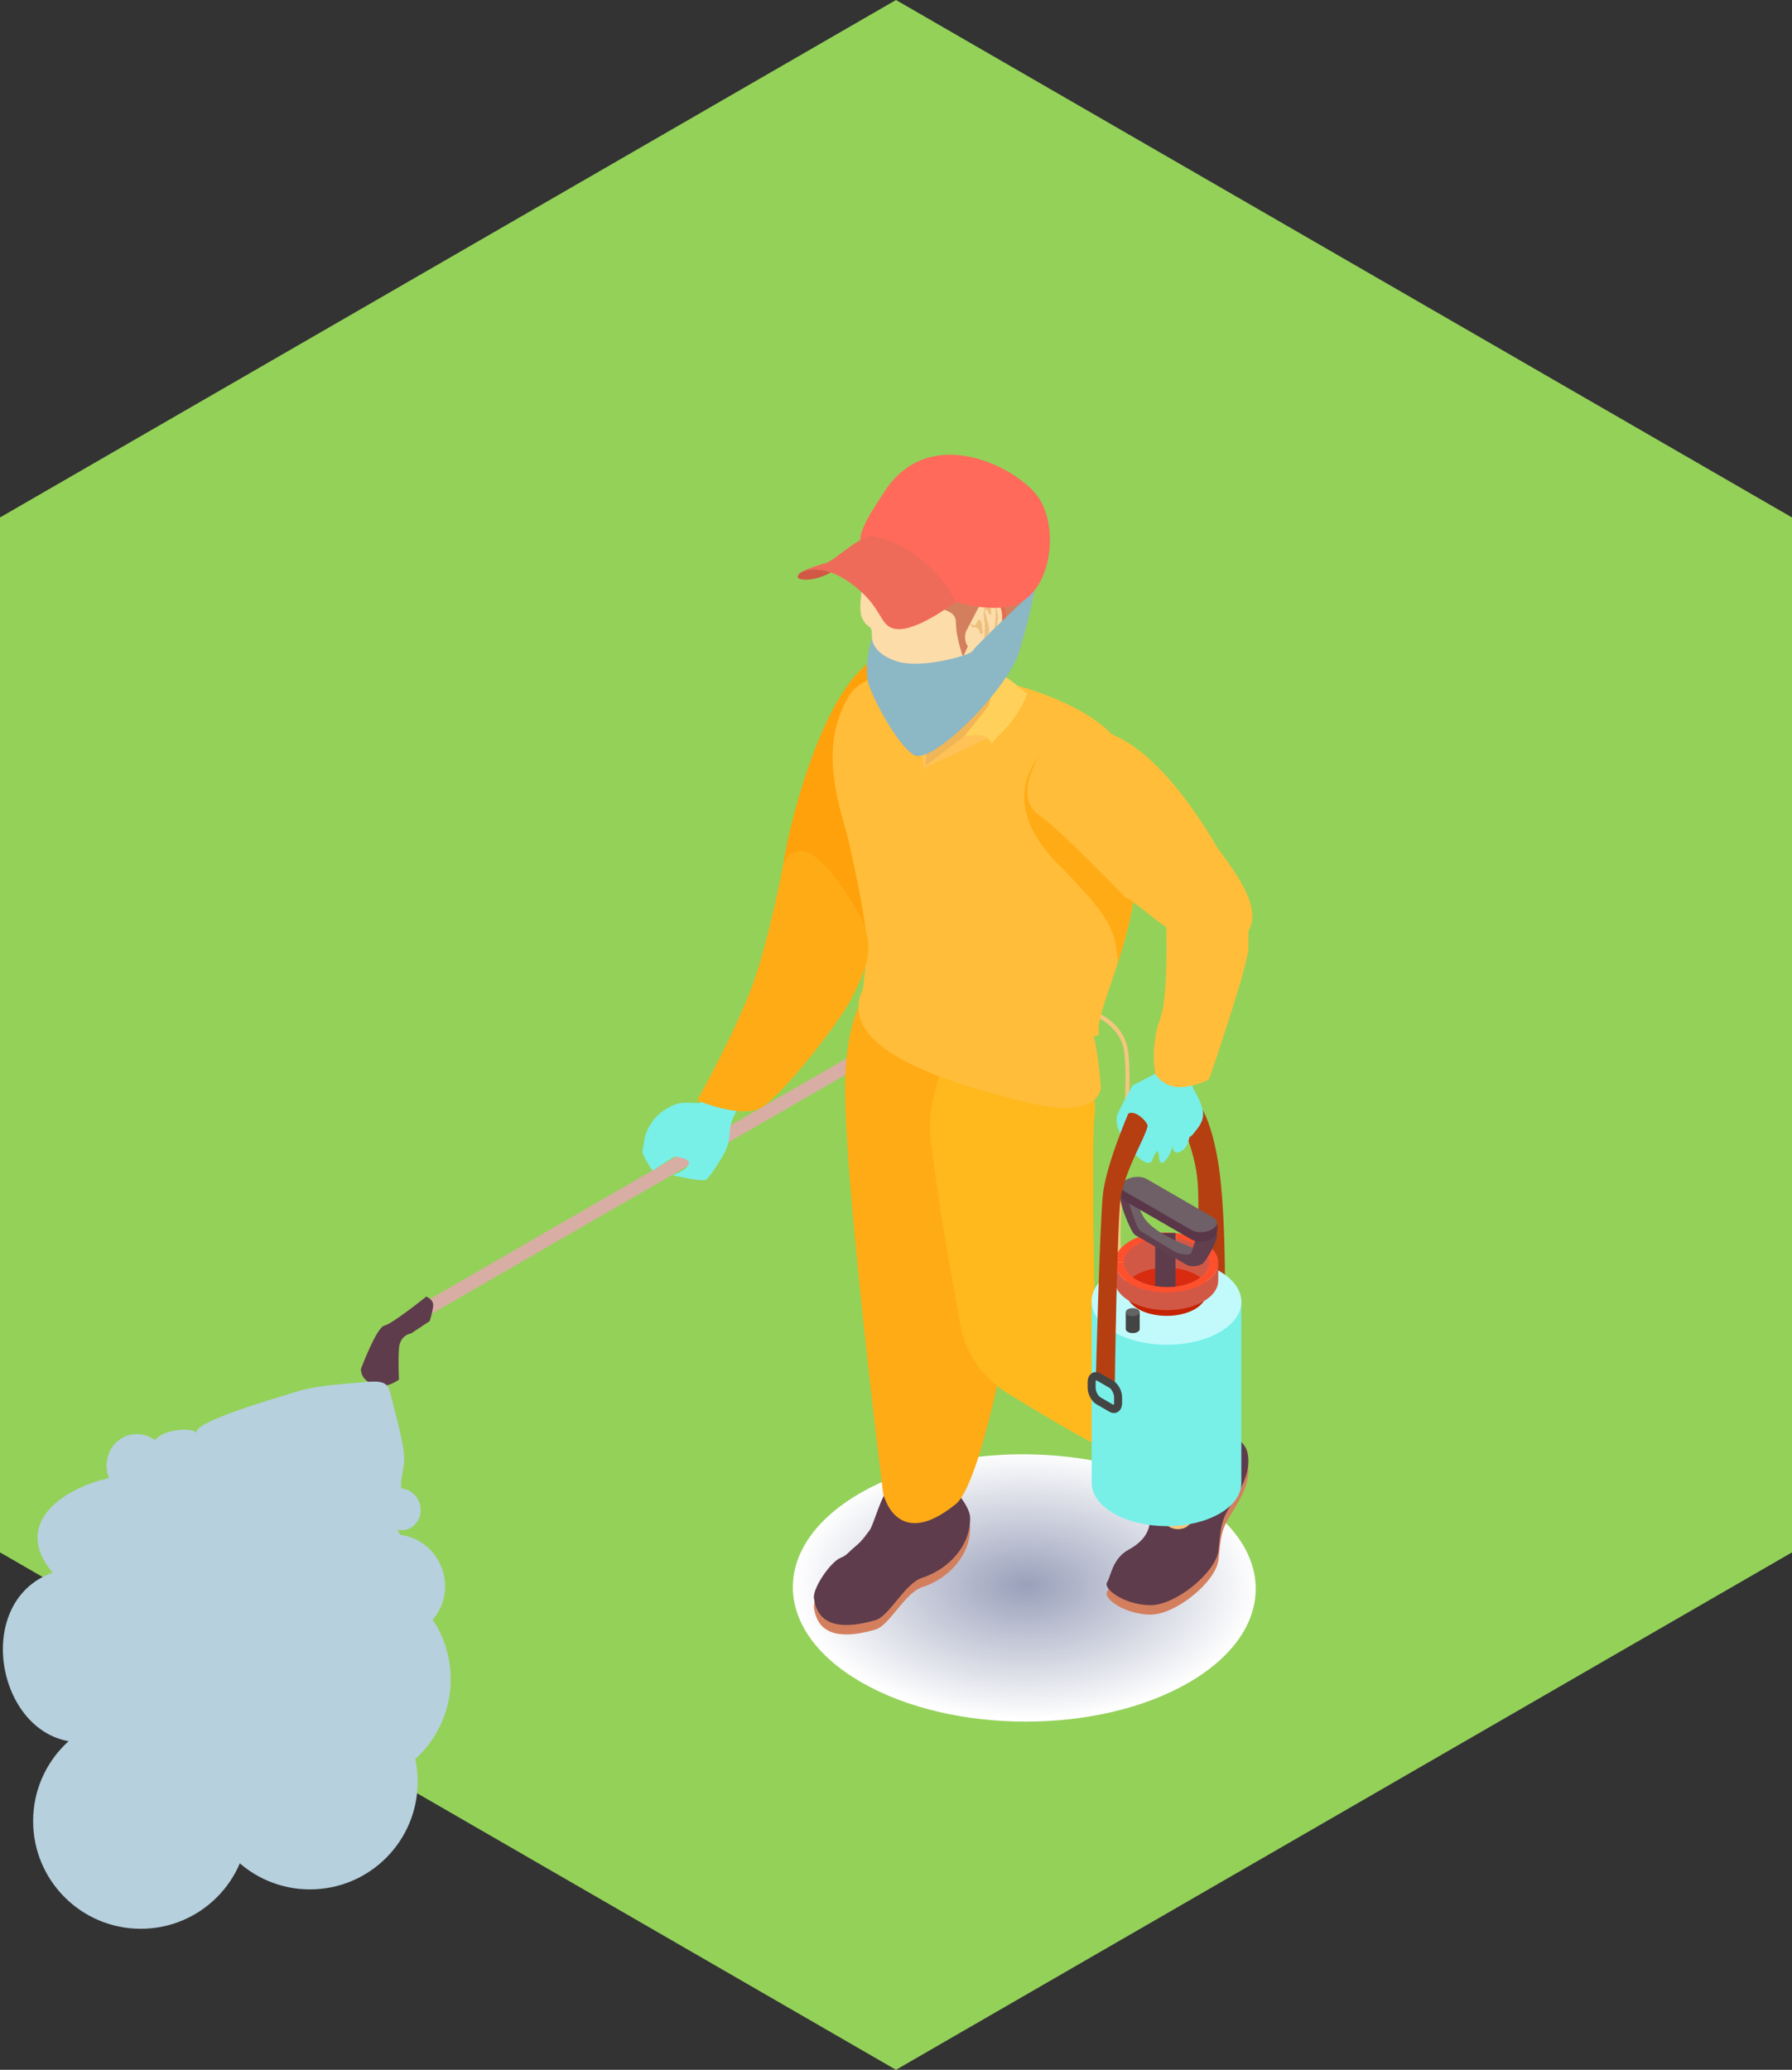 <?xml version="1.0" encoding="UTF-8"?>
<svg xmlns="http://www.w3.org/2000/svg" xmlns:xlink="http://www.w3.org/1999/xlink" version="1.1" viewBox="0 0 89.609 103.471">
  <rect x="0" y="0" width="89.609" height="103.471" fill="#333333" stroke="none"/>
  <!-- Generator: Adobe Illustrator 29.5.1, SVG Export Plug-In . SVG Version: 2.1.0 Build 141)  -->
  <defs>
    <style>
      .st0 {
        fill: #444;
      }

      .st1 {
        fill: #8cb7c5;
      }

      .st2 {
        fill: #ffab15;
      }

      .st3 {
        fill: #d8ada4;
      }

      .st4 {
        fill: #603f4e;
      }

      .st5 {
        fill: #ffa10b;
      }

      .st6 {
        fill: url(#radial-gradient);
        mix-blend-mode: multiply;
      }

      .st7 {
        fill: #ff502e;
      }

      .st8 {
        fill: #c2fafc;
      }

      .st9 {
        fill: #593748;
      }

      .st10 {
        fill: #d82b0f;
      }

      .st11 {
        fill: #ffd05a;
      }

      .st12 {
        isolation: isolate;
      }

      .st13 {
        fill: #5e3c4c;
      }

      .st14 {
        fill: #c18980;
      }

      .st15 {
        fill: #4182f6;
      }

      .st16 {
        fill: #f0b556;
      }

      .st17 {
        fill: #636363;
      }

      .st18 {
        fill: #edbf7d;
      }

      .st19 {
        fill: #78f0e8;
      }

      .st20 {
        fill: #b6d0dd;
      }

      .st21 {
        fill: #94d159;
      }

      .st22 {
        fill: #ffb91d;
      }

      .st23 {
        fill: #b53f10;
      }

      .st24 {
        fill: #ef6b59;
      }

      .st25 {
        fill: #c62100;
      }

      .st26 {
        fill: #d25846;
      }

      .st27 {
        fill: #e22b00;
      }

      .st28 {
        fill: #ff6a5a;
      }

      .st29 {
        fill: #6f5f66;
      }

      .st30 {
        fill: #fcdca9;
      }

      .st31 {
        fill: #f4c67e;
      }

      .st32 {
        fill: #ec684c;
      }

      .st33 {
        fill: #d37f5e;
      }

      .st34 {
        fill: #ffbd39;
      }

      .st35 {
        fill: #ffc257;
      }
    </style>
    <radialGradient id="radial-gradient" cx="197.001" cy="-419.911" fx="197.001" fy="-419.911" r="9.478" gradientTransform="translate(-480.758 189.537) rotate(30.001) scale(1 .861) skewX(-26.421)" gradientUnits="userSpaceOnUse">
      <stop offset="0" stop-color="#99a0ba"/>
      <stop offset="1" stop-color="#fff"/>
    </radialGradient>
  </defs>
  <g class="st12">
    <g id="Ebene_1">
      <polygon class="st21" points="44.804 0 0 25.868 0 77.604 44.804 103.471 89.609 77.604 89.609 25.868 44.804 0"/>
      <g>
        <path class="st6" d="M59.428,84.123c-4.505,2.601-11.832,2.588-16.366-.03-4.533-2.617-4.556-6.848-.051-9.449,4.505-2.601,11.832-2.588,16.366.03s4.556,6.848.051,9.449Z"/>
        <g>
          <g>
            <path class="st31" d="M59.573,68.516c-.119-.09-2.915-2.232-3.544-4.67-.35-1.357-.158-3.711.027-5.988.151-1.852.307-3.768.176-5.154-.281-2.976-5.901-2.628-5.957-2.623l-.014-.199c.241-.018,5.871-.366,6.171,2.804.133,1.404-.024,3.328-.176,5.189-.184,2.26-.374,4.597-.032,5.922.611,2.372,3.443,4.539,3.471,4.561l-.121.159Z"/>
            <polygon class="st3" points="50.267 48.329 20.558 65.482 20.558 66.269 50.267 49.117 50.267 48.329"/>
            <g>
              <path class="st33" d="M46.121,79.342c-.893.29-1.632,1.914-2.342,2.12-2.393.696-2.962-.225-3.077-1.099-.067-.505.826-1.802,1.319-2.009.36-.151.325-.225.796-.615.339-.281.519-.586.659-.757.208-.258.583-.693.936-.902.209-.124.411-.169.567-.051.053.04.114.091.18.149.036.031.072.064.111.099.456.417,1.07,1.067,1.07,1.067,0,0,.947-.988,1.235-1.361.238-.309.319-.84.319-.84,0,0,.608.697.617,1.2.025,1.391-1.06,2.568-2.39,3Z"/>
              <path class="st13" d="M46.121,78.871c-.893.29-1.632,1.914-2.342,2.12-2.393.696-2.962-.225-3.077-1.099-.067-.505.826-1.802,1.319-2.009.36-.152.325-.225.796-.615.339-.281.519-.586.659-.757.208-.258.605-1.836.958-2.045.209-.124,3.46.205,3.46.205,0,0,.608.697.617,1.2.025,1.391-1.06,2.568-2.39,3Z"/>
              <path class="st33" d="M60.291,71.583s1.86.563,2.082,1.478-.29,1.806-.814,2.63c-.523.824-.51,1.178-.628,2.277-.118,1.099-2.159,2.787-3.455,2.748-1.296-.039-2.316-.824-2.12-1.139.196-.314.275-1.193,1.06-1.625.785-.432,1.099-.927,1.099-1.634s.424-1.69.424-1.69c0,0,.09-.646.913-.323.822.323,1.145.509,1.145.509,0,0,.384-1.363.541-1.991.157-.628-.248-1.243-.248-1.243Z"/>
              <path class="st13" d="M60.291,71.112s1.86.563,2.082,1.478-.29,1.806-.814,2.63c-.523.824-.51,1.178-.628,2.277-.118,1.099-2.159,2.787-3.455,2.748-1.296-.039-2.316-.824-2.12-1.139.196-.314.275-1.193,1.06-1.625s1.099-.927,1.099-1.634.424-1.69.424-1.69c0,0,.09-.645.913-.323.822.323,1.145.509,1.145.509,0,0,.384-1.363.541-1.991.157-.628-.248-1.243-.248-1.243Z"/>
              <path class="st2" d="M44.011,49.108s-1.521.348-1.738,4.563c-.217,4.215,1.89,20.989,1.89,20.989,0,0,.654,2.958,3.64.521,1.407-1.148,3.03-10.792,3.03-10.792,0,0-.107-11.296-1.487-12.941-1.381-1.645-4.478-3.036-5.335-2.34Z"/>
              <path class="st31" d="M59.375,76.298c-.465.372-1.79.132-1.201-1.78.534-1.736-6.675-4.675-7.297-5.681-1.843-2.98-2.231-7.949-2.737-10.874-.505-2.925-.292-3.78-.292-3.78,1.513-2.857,4.61-1.866,5.807-.84,1.198,1.026.503,12.021.524,12.299.021.278,2.432.903,3.346,1.761.913.858,1.564,2.477,1.564,2.477l1.594,1.623.974.991s-1.17,2.914-2.282,3.804Z"/>
              <path class="st22" d="M48.647,50.197s-2.239,3.648-2.134,6.211c.073,1.783.972,6.893,1.514,9.841.257,1.401,1.093,2.619,2.304,3.368,2.65,1.639,7.272,4.361,8.522,4.219.548-.062,2.539-1.807,2.028-3.337-1.15-3.443-6.151-5.332-6.151-5.332,0,0-.148-8.291,0-9.324.148-1.033-.334-3.358-1.594-4.395-1.26-1.037-3.971-2.18-4.489-1.251Z"/>
              <path class="st31" d="M43.065,33.46s-2.253,2.354-2.79,6.197c-.538,3.843-.75,5.748-.75,5.748,0,0-.329,4.154,1.616,3.617,1.945-.538,3.799-5.853,3.923-8.966.124-3.113,1.872-7.55-1.999-6.596Z"/>
              <path class="st5" d="M45.759,33.088s-.524-1.708-2.694.373c-2.169,2.081-3.476,7.706-3.476,7.706,0,0-1.587,5.793.297,7.488,3.135,2.821,5.395-5.275,5.395-5.275,0,0,.6-4.507,1.123-6.96.522-2.453-.644-3.331-.644-3.331Z"/>
              <path class="st34" d="M55.905,48.115c-.554,1.74-1.1,2.989-.944,3.605-.086.039-.172.07-.265.101.273,1.108.351,2.544.351,2.544,0,0,0,1.623-3.566.773-3.504-.835-9.839-2.591-8.326-5.704.117-1.092.195-1.92.195-2.247,0-.531-.273-2.333-.905-5.103-.351-1.529-1.631-4.572,0-7.28.117-.203.281-.374.492-.531.32-.234.741-.414,1.233-.531,3.62-.882,11.072,1.264,11.938,3.792.375,1.092.593,2.146.71,3.145.336,2.965-.289,5.509-.913,7.436Z"/>
              <path class="st2" d="M55.905,48.115c-.153-1.768-.484-2.312-2.708-4.63-.367-.39-3.332-2.923-1.233-5.693.414-.554,2.551.929,4.853,2.887.336,2.965-.289,5.509-.913,7.436Z"/>
              <path class="st16" d="M45.357,34.638s1.012,1.479,1.002,1.915c-.01.436-.118,1.866-.118,1.866,0,0,1.473-1.223,2.594-1.994,1.351-.928,1.594-2.182,1.594-2.182,0,0-.956-.177-.934-1.108.022-.931-4.139,1.502-4.139,1.502Z"/>
              <g>
                <path class="st35" d="M46.175,35.675l.217.784-.124,2.061s-.503-1.8-.436-2.529c.067-.729-.145-.426-.145-.426l.487.109Z"/>
                <path class="st15" d="M44.555,35.991s.358-.28.802-.217c.444.062,1.002.78,1.002.78l.033-1.403-.311-.654-1.526,1.494Z"/>
                <path class="st30" d="M43.349,28.315s-.548,1.988-.228,2.61c.32.621.498.179.479.96-.018.78-.305,1.108.185,1.622.49.514.88.523.859,1.415-.021.892,1.372.75,2.337.223.965-.527,2.887-1.772,3.308-3.045.421-1.273,2.423-6.439-3.185-6.824-2.576-.177-3.755,3.041-3.755,3.041Z"/>
              </g>
              <path class="st33" d="M42.611,28.193s.497.919,2.262,1.589c1.765.67,2.927.551,2.927,1.328s.359,1.73.359,1.73c0,0,1.424-3.391,1.818-2.188.394,1.203.053,1.975.053,1.975,0,0,3.41-3.547.571-6.385-4.584-4.584-7.989,1.951-7.989,1.951Z"/>
              <g>
                <path class="st23" d="M59.655,54.862s.807.448,1.263,3.266c.456,2.818.32,8.307.32,8.307l-1.491-.988s.311-4.975.116-6.615c-.195-1.64-1.083-3.396-1.083-3.396l.875-.573Z"/>
                <path class="st19" d="M53.395,40.488c1.294.732,1.5,1.8,2.466,2.882.965,1.082,2.238,1.981,2.238,1.981,0,0,.702,1.483.442,3.061-.26,1.578-.776,5.268-.776,5.268l-1.124.578s-.256.431-.73,1.37c-.474.939,1.433,2.996,1.689,2.4.257-.596.316-.622.36-.145.044.478.365.194.579-.303.214-.497.091-.727.091-.727,0,0-.058.346.046.631.104.285.544.063.683-.26.139-.323.163-.618.163-.618,0,0-.237.626.385-.228.421-.579.31-.984-.251-1.982-.164-.292.89-2.861.89-2.861,0,0,.867-2.504,1.024-3.458.157-.954.176-3.128.066-3.745-.109-.617-1.53-2.616-2.594-3.809-1.064-1.193-1.454-1.394-1.454-1.394,0,0-5.485.628-4.191,1.361Z"/>
                <g>
                  <path class="st19" d="M62.073,65.059v9.068c.009.554-.357,1.118-1.089,1.54-1.456.836-3.822.836-5.297-.009-.733-.432-1.099-.977-1.099-1.531v-9.068h7.485Z"/>
                  <path class="st8" d="M60.986,66.596c-1.457.841-3.828.837-5.295-.01-1.467-.847-1.474-2.215-.017-3.057,1.458-.841,3.828-.837,5.295.01,1.467.847,1.474,2.215.017,3.057Z"/>
                </g>
                <g>
                  <path class="st0" d="M56.991,65.594v.845c0,.052-.033.104-.102.144-.136.078-.356.078-.494,0-.068-.04-.102-.091-.102-.143v-.845h.698Z"/>
                  <path class="st17" d="M56.889,65.737c-.136.078-.357.078-.493,0-.137-.079-.137-.206-.002-.285.136-.078.357-.078.493,0,.137.079.137.206.002.285Z"/>
                </g>
                <g>
                  <path class="st25" d="M60.328,63.935v.69c.005.296-.19.596-.581.822-.777.446-2.04.446-2.827-.005-.391-.231-.586-.521-.586-.817v-.69h3.994Z"/>
                  <path class="st7" d="M59.748,64.755c-.778.449-2.043.447-2.825-.005-.783-.452-.787-1.182-.009-1.631.778-.449,2.043-.447,2.825.005.783.452.787,1.182.009,1.631Z"/>
                </g>
                <g>
                  <path class="st26" d="M60.918,63.121v.882c.008.382-.242.773-.749,1.061-1.007.577-2.645.577-3.667-.008-.507-.296-.757-.671-.757-1.053v-.835c.023.359.281.71.757.991.359.211.796.343,1.264.398.335.055.679.055,1.014.023.515-.047.999-.187,1.389-.414.499-.289.749-.663.749-1.046Z"/>
                  <path class="st27" d="M60.465,63.106c0,.273-.148.538-.445.757-.055.039-.117.078-.18.117-.304.179-.679.289-1.061.336-.336.039-.687.031-1.014-.031-.343-.047-.663-.156-.936-.312-.07-.039-.133-.078-.187-.125-.296-.218-.437-.476-.437-.741h4.26Z"/>
                  <path class="st7" d="M60.918,63.106c0,.398-.25.773-.749,1.061-.39.226-.874.367-1.389.414-.336.031-.679.031-1.014-.023-.468-.055-.905-.187-1.264-.398-.476-.281-.733-.632-.757-.991v-.062h.46c0,.265.14.523.437.741.055.047.117.086.187.125.273.156.593.265.936.312.328.062.679.07,1.014.031.382-.047.757-.156,1.061-.336.062-.039.125-.078.18-.117.296-.219.445-.484.445-.757h.453Z"/>
                  <path class="st7" d="M60.918,63.106h-.453c0,.273-.148.538-.445.757-.055.039-.117.078-.18.117-.304.179-.679.289-1.061.336-.336.039-.687.031-1.014-.031-.343-.047-.663-.156-.936-.312-.07-.039-.133-.078-.187-.125-.296-.218-.437-.476-.437-.741h-.453c-.008-.382.242-.765.741-1.061.359-.211.804-.335,1.272-.398.335-.039.679-.047,1.014-.008.499.055.983.187,1.373.413.499.297.757.671.765,1.053Z"/>
                  <path class="st26" d="M60.465,63.106c0,.273-.148.538-.445.757-.055.039-.117.078-.18.117-.304.179-.679.289-1.061.336-.336.039-.687.031-1.014-.031-.343-.047-.663-.156-.936-.312-.07-.039-.133-.078-.187-.125-.296-.218-.437-.476-.437-.741-.008-.312.195-.632.616-.874.273-.156.593-.258.944-.312.328-.055.679-.055,1.014-.016.39.047.749.164,1.053.335.421.242.632.554.632.866Z"/>
                  <path class="st10" d="M60.021,63.863c-.055.039-.117.078-.18.117-.827.484-2.177.476-3.012-.008-.07-.039-.133-.078-.187-.125.055-.039.117-.078.179-.117.827-.476,2.177-.476,3.012.008.07.039.133.078.187.125Z"/>
                </g>
                <path class="st13" d="M58.78,61.639v2.676c-.336.039-.687.031-1.014-.031v-2.645h1.014Z"/>
                <g>
                  <path class="st4" d="M60.106,63.192c-.125.07-.281.109-.437.109-.133,0-.25-.023-.343-.078l-2.575-1.49c-.203-.117-.921-1.896-.687-2.029l.304.07.406.101c.094-.055.125.741.616,1.241.609.632,1.561,1.069,2.005,1.256.125.055.172.166.196.182l.236-.69,1.004-.225c.195.117-.492,1.42-.726,1.553Z"/>
                  <path class="st29" d="M57.391,61.116c.609.632,1.819,1.084,2.264,1.271l-.105.28c-.234.133-.668-.014-.871-.131l-1.678-1.014c-.125-.078-.468-1.03-.632-1.748l.406.101c.094-.055.125.741.616,1.241Z"/>
                </g>
                <g>
                  <path class="st9" d="M59.591,61.968l-3.351-1.935c-.261-.15-.339-.693-.038-.867l.111.28c.301-.174.756-.193,1.017-.042l3.393,1.604c.261.15.187.745-.114.918-.301.174-.756.193-1.017.042Z"/>
                  <path class="st29" d="M59.591,61.497l-3.351-1.935c-.261-.15-.228-.413.073-.587.301-.174.756-.193,1.017-.042l3.351,1.935c.261.15.228.413-.073.587-.301.174-.756.193-1.017.042Z"/>
                </g>
                <path class="st23" d="M56.422,55.663s-1.115,2.577-1.271,4.041c-.157,1.463-.354,9.256-.354,9.256l.947.41s.114-8.758.32-9.666c.325-1.437,1.138-2.708,1.32-3.39.047-.177-.578-.845-.962-.65Z"/>
                <path class="st0" d="M55.704,70.637c-.078,0-.159-.023-.237-.068,0,0-.634-.366-.634-.366-.254-.146-.445-.504-.445-.832v-.276c0-.207.08-.372.219-.452.125-.072.28-.065.426.018l.633.366c.254.146.445.504.445.832v.276c0,.207-.08.371-.219.452-.057.034-.122.05-.188.05ZM55.666,70.222c.028.014.045-.019.045-.088v-.276c0-.197-.129-.419-.245-.486l-.634-.366c-.029-.014-.045.02-.045.088v.276c0,.197.129.419.245.486l.633.366Z"/>
              </g>
              <path class="st34" d="M61.657,47.217c2.036-1.055.417-3.218-.776-4.827-2.113-3.633-5.294-7.31-8.254-5.474-.271.168-2.221,2.752-.653,3.847.842.589,2.744,2.489,4.322,4.121.405-.027,3.436,3.33,5.361,2.333Z"/>
              <g>
                <path class="st32" d="M49.09,30.343c.011-.025.396-.782.739-.527.343.254.56.725.422,1.35-.138.626-.489,1.39-.917,1.368-.428-.021-.561.032-.781-.308-.22-.34-.07-.719-.07-.719l.608-1.164Z"/>
                <path class="st30" d="M48.915,30.397c.011-.025.395-.781.739-.527.343.254.56.725.422,1.35-.138.626-.489,1.39-.917,1.368-.428-.022-.561.032-.781-.308-.22-.34-.07-.719-.07-.719l.608-1.164Z"/>
                <path class="st18" d="M49.244,30.601s.121.381.165.547c.044.166.085.438-.008.565-.093.127-.179.21-.179.21,0,0,.044-.66-.003-.912-.046-.252-.057-.475.059-.655.116-.18.214-.414.377-.191.163.223.293.469.238.865-.055.396-.199.812-.388.987-.189.174-.436.251-.436.251,0,0,.496-.188.608-.638.112-.45.18-1.15.047-1.276-.133-.126-.151-.151-.172.018-.021.17.065.429-.054.341-.119-.088-.123-.326-.201-.232-.078.094-.053.119-.053.119Z"/>
                <path class="st18" d="M49.117,31.352s-.046-.374-.124-.366c-.078.008-.094.009-.149.132-.055.123-.064.17-.18.131-.115-.039-.192-.143-.098.029.094.173.13-.005.294.118.165.122.101.28.216.295.115.016.058-.241.025-.316l.017-.024Z"/>
              </g>
              <polygon class="st35" points="45.994 38.5 49.758 36.727 48.709 36.427 48.004 36.966 45.994 38.5"/>
              <path class="st11" d="M49.417,35.31c.378-.856-.22-1.597-.22-1.597,0,0,.547-.315,1.422.364.876.679.749.636.749.636,0,0-.434,1.067-1.18,1.813-.746.746-.597.66-.597.66,0,0-.168-.49-.765-.442l-.596.049,1.187-1.483Z"/>
            </g>
            <path class="st19" d="M40.082,46.409s-1.633,1.298-1.986,2.419c-.854,2.712-2.47,6.343-3.201,6.319-.741-.024-.9-.058-1.321.149-.069.034-.14.072-.212.112-.634.358-1.067.997-1.163,1.718-.024.178-.048.324-.07.377-.071.178.494,1.016.494,1.016l1.113-.702s.843.074.701.393c-.142.32-.822.537-.822.537,0,0,1.422.341,1.671.234.154-.067.568-.716.86-1.199.204-.337.32-.719.337-1.113.029-.645.318-1.247.807-1.669,1.213-1.048,3.519-3.147,4.213-4.528.656-1.304,2.069-2.716,1.501-3.569-.568-.852-2.41-1.389-2.921-.497Z"/>
            <path class="st1" d="M43.6,31.885s-.021.755,1.223,1.169c1.244.415,3.736-.306,3.819-.519.083-.213,3.087-3.027,3.087-3.027,0,0-.177,1.1-.749,3.027-.573,1.926-4.403,5.762-5.292,5.201-.889-.561-2.131-3.008-2.279-3.633-.219-.927.192-2.218.192-2.218Z"/>
            <path class="st28" d="M51.098,30.074c-1.591.919-4.823-.365-6.425-1.289-.933-.539-1.629-.9-1.653-1.782-.017-.632.771-1.746,1.184-2.392,2.132-3.336,6.163-1.512,7.524,0,1.237,1.375.961,4.544-.631,5.463Z"/>
            <path class="st14" d="M41.573,28.626c-.016,0-.031,0-.047.008-.398.055-.85.109-.944.094-.172-.039-.655.14-.655.008.164-.211.773-.421,1.623-.117.008,0,.016.008.023.008Z"/>
            <path class="st24" d="M47.798,30.074s-1.941,1.517-3.002,1.369c-.874-.125-.593-1.085-2.263-2.294-.343-.25-.663-.413-.96-.523-.874-.312-1.483-.101-1.646.101.023-.156.897-.453,1.358-.577.468-.117,1.768-1.481,2.45-1.334,2.803.605,4.063,3.258,4.063,3.258Z"/>
            <path class="st26" d="M41.55,28.619c-.515.273-1.038.421-1.506.335-.164-.031-.195-.125-.117-.218.164-.211.773-.421,1.623-.117Z"/>
            <path class="st13" d="M21.317,64.818s.387.138.341.49-.169.733-.169.733l-.932.617s-.558.067-.606.751c-.049.684,0,1.551,0,1.551,0,0-.585.499-1.268.255-.683-.244-.634-.779-.634-.779,0,0,.78-2.089,1.17-2.167.39-.078,2.097-1.452,2.097-1.452Z"/>
            <path class="st2" d="M39.166,43.222s-.694,3.706-1.538,6.029c-.843,2.323-2.765,5.76-2.765,5.76,0,0,2.206.938,3.214.356,1.008-.582,3.902-4.233,4.534-5.513.632-1.28,1.25-2.453.372-4.085-.54-1.004-2.726-4.743-3.817-2.547Z"/>
            <path class="st34" d="M58.273,44.925s.248,4.637-.261,6.002-.246,2.753-.246,2.753c0,0,.339.606,1.114.661.775.054,1.585-.39,1.585-.39,0,0,1.955-5.68,1.962-6.549.006-.869,0-1.644,0-1.644,0,0-4.203-2.261-4.154-.833Z"/>
          </g>
          <g>
            <path class="st20" d="M4.611,87.055c-.461,1.681.765,3.814,2.058,4.776,1.831,1.362,3.615.889,5.424.086.695-.309.387-.533,1.018-.386.283.066,1.282,2.606,4.589,1.203,3.049-1.293,2.101-3.734,1.947-5.255.23.767,3.202-1.018,2.482-3.414-.316-1.051-.874-1.69-1.072-2.543-.007-.029-.005-.055-.01-.084,1.061-.599,1.514-1.951,1.001-3.159-.375-.884-1.169-1.445-2.024-1.552-.06-.09-.114-.176-.156-.257.186.036.379.039.564-.04.514-.218.744-.834.514-1.376-.163-.384-.515-.617-.888-.648-.002-.043-.009-.085-.009-.129.002-.558.206-.945.153-1.567-.062-.729-.396-1.924-.582-2.658-.214-.847-.172-1.08-1.469-.954-1.331.129-2.406.149-3.648.574-.351.12-5.051,1.445-4.651,1.975-.236-.313-1.355-.16-1.771.079-.135.078-.24.168-.328.265-.432-.306-.991-.394-1.496-.179-.779.331-1.132,1.253-.808,2.078-2.203.488-4.916,2.219-2.82,4.727-4.308,1.541-2.604,9.105,1.981,8.438Z"/>
            <path class="st20" d="M12.424,91.037c0,2.974-2.41,5.384-5.384,5.384s-5.384-2.41-5.384-5.384,2.411-5.384,5.384-5.384,5.384,2.41,5.384,5.384Z"/>
            <circle class="st20" cx="15.502" cy="89.068" r="5.384"/>
            <circle class="st20" cx="17.153" cy="83.948" r="5.384"/>
          </g>
        </g>
      </g>
    </g>
  </g>
</svg>